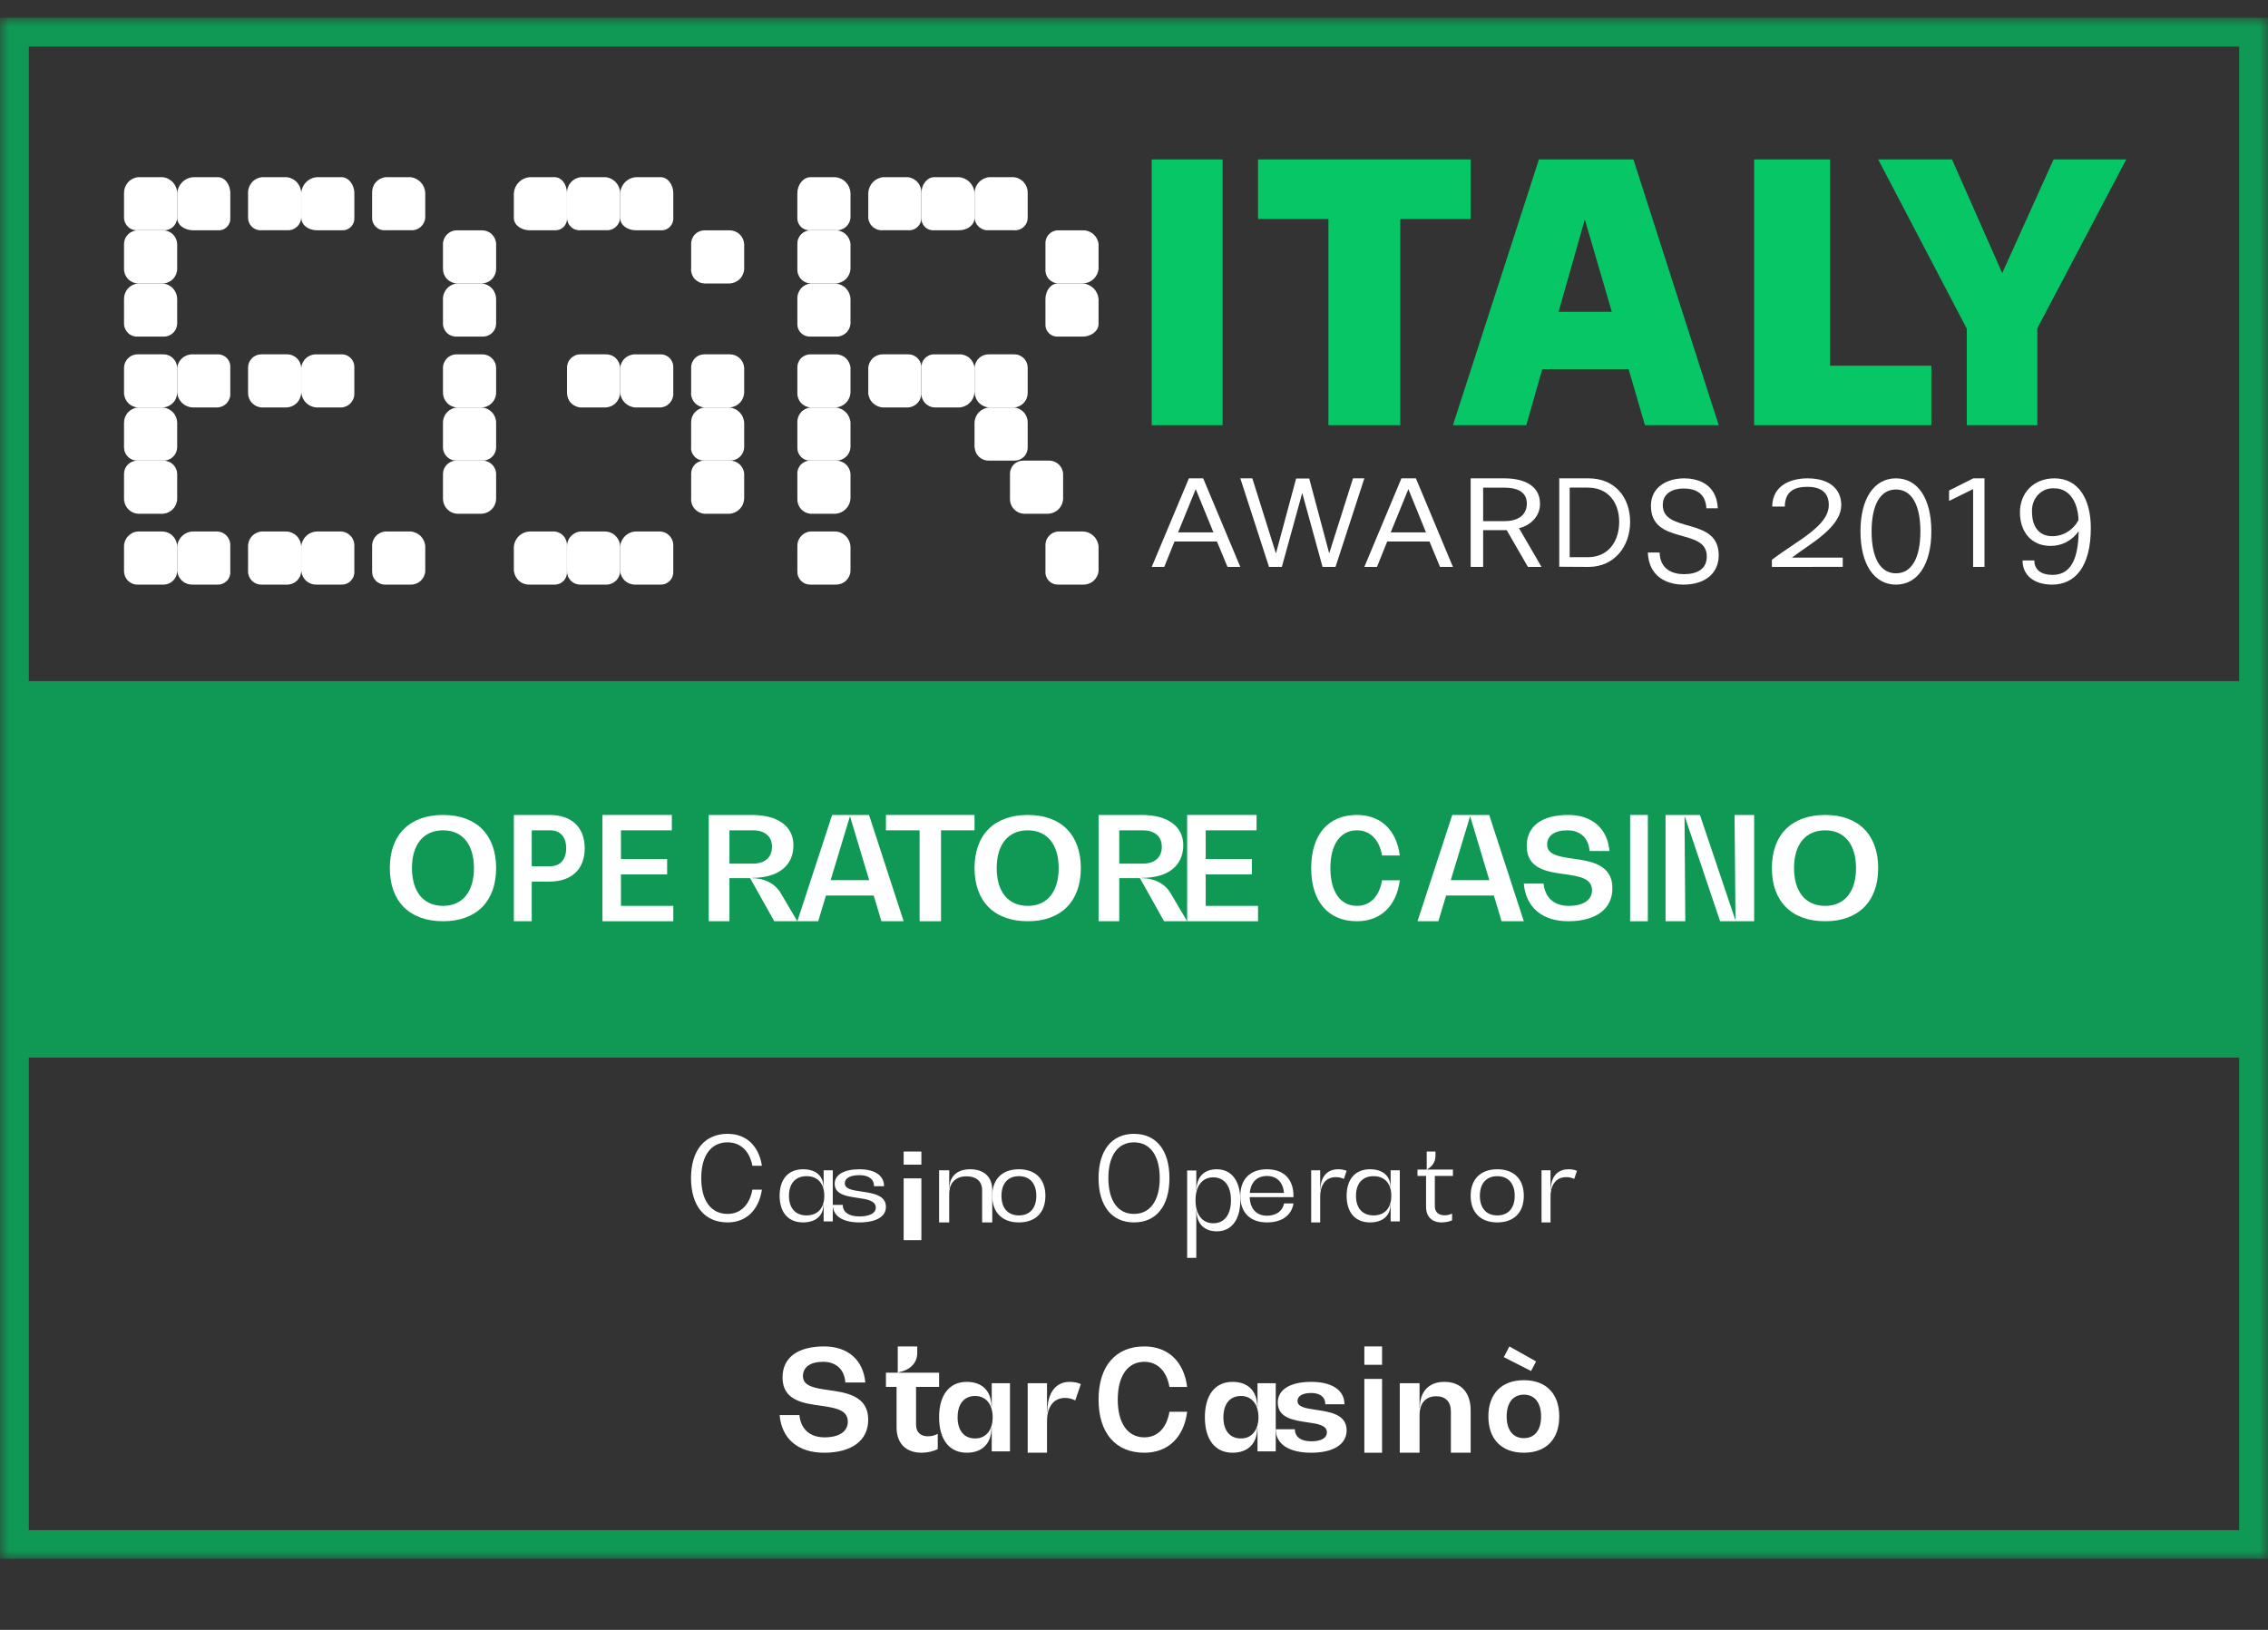 <svg width="128" height="92" viewBox="0 0 128 92" fill="none" xmlns="http://www.w3.org/2000/svg">
<rect x="0" y="0" width="128" height="92" fill="#333333" stroke="none"/>
<g clip-path="url(#clip0_1142_306)">
<g clip-path="url(#clip1_1142_306)">
<g clip-path="url(#clip2_1142_306)">
<mask id="mask0_1142_306" style="mask-type:luminance" maskUnits="userSpaceOnUse" x="0" y="1" width="128" height="87">
<path d="M128 1H0V88H128V1Z" fill="white"/>
</mask>
<g mask="url(#mask0_1142_306)">
<path d="M7 12.294C7.002 12.394 7.025 12.492 7.066 12.582C7.108 12.672 7.168 12.752 7.242 12.818C7.316 12.884 7.404 12.934 7.498 12.964C7.593 12.995 7.692 13.006 7.791 12.996H9.19C9.29 13.006 9.391 12.996 9.487 12.966C9.583 12.935 9.671 12.886 9.747 12.82C9.823 12.754 9.884 12.674 9.928 12.583C9.971 12.493 9.996 12.395 10 12.294V10.894C9.996 10.672 9.912 10.46 9.763 10.295C9.614 10.131 9.411 10.026 9.19 10H7.791C7.572 10.024 7.369 10.129 7.223 10.294C7.077 10.46 6.997 10.673 7 10.894V12.294Z" fill="white"/>
<path d="M7 15.182C6.999 15.395 7.081 15.599 7.229 15.752C7.377 15.905 7.579 15.994 7.791 16H9.19C9.405 15.994 9.608 15.905 9.759 15.753C9.91 15.601 9.996 15.396 10 15.182V13.778C9.994 13.568 9.906 13.369 9.755 13.223C9.603 13.078 9.401 12.998 9.19 13H7.791C7.688 12.999 7.586 13.018 7.49 13.056C7.394 13.095 7.307 13.152 7.233 13.225C7.16 13.297 7.101 13.383 7.061 13.478C7.021 13.573 7 13.675 7 13.778V15.182Z" fill="white"/>
<path d="M7 18.277C7.001 18.378 7.023 18.477 7.065 18.568C7.106 18.659 7.165 18.741 7.239 18.809C7.314 18.877 7.401 18.928 7.496 18.96C7.591 18.993 7.691 19.006 7.791 18.998H9.19C9.291 19.006 9.393 18.993 9.489 18.961C9.585 18.928 9.673 18.877 9.749 18.81C9.824 18.743 9.886 18.661 9.929 18.569C9.972 18.478 9.996 18.378 10 18.277V16.876C9.998 16.656 9.914 16.444 9.764 16.282C9.615 16.12 9.41 16.02 9.19 16H7.791C7.573 16.02 7.371 16.121 7.224 16.284C7.078 16.446 6.998 16.657 7 16.876V18.277Z" fill="white"/>
<path d="M7 22.168C6.999 22.381 7.081 22.587 7.228 22.742C7.376 22.898 7.577 22.99 7.791 23H9.19C9.406 22.99 9.61 22.898 9.76 22.744C9.911 22.589 9.996 22.383 10 22.168V20.769C9.998 20.665 9.975 20.563 9.934 20.468C9.892 20.373 9.831 20.287 9.756 20.216C9.681 20.144 9.592 20.088 9.495 20.051C9.398 20.014 9.294 19.997 9.19 20H7.791C7.689 19.997 7.587 20.015 7.491 20.052C7.396 20.089 7.309 20.145 7.235 20.215C7.162 20.286 7.103 20.372 7.062 20.465C7.022 20.559 7.001 20.66 7 20.762V22.162V22.168Z" fill="white"/>
<path d="M7 25.264C7.002 25.364 7.023 25.464 7.064 25.556C7.105 25.648 7.165 25.731 7.239 25.8C7.312 25.868 7.4 25.922 7.495 25.956C7.59 25.99 7.69 26.005 7.791 25.999H9.19C9.292 26.005 9.394 25.99 9.49 25.956C9.586 25.922 9.674 25.869 9.75 25.801C9.825 25.732 9.886 25.649 9.929 25.557C9.972 25.465 9.996 25.365 10 25.264V23.863C9.998 23.645 9.913 23.434 9.763 23.275C9.613 23.115 9.409 23.017 9.19 23H7.791C7.574 23.017 7.372 23.116 7.225 23.276C7.078 23.436 6.998 23.646 7 23.863V25.264Z" fill="white"/>
<path d="M10 12.296C10 12.732 10.457 12.998 10.891 12.998H12.288C12.382 13.006 12.477 12.993 12.567 12.961C12.656 12.929 12.737 12.878 12.805 12.811C12.873 12.744 12.925 12.663 12.958 12.574C12.992 12.485 13.005 12.39 12.998 12.296V10.894C12.998 10.458 12.724 10 12.288 10H10.891C10.661 10.02 10.445 10.121 10.282 10.284C10.119 10.448 10.019 10.664 10 10.894V12.296Z" fill="white"/>
<path d="M10 22.168C10.02 22.392 10.122 22.6 10.286 22.754C10.45 22.907 10.665 22.995 10.89 23H12.286C12.388 22.993 12.487 22.966 12.579 22.92C12.669 22.874 12.751 22.811 12.817 22.733C12.883 22.656 12.933 22.566 12.964 22.469C12.995 22.372 13.006 22.269 12.997 22.168V20.769C13.006 20.671 12.995 20.571 12.963 20.478C12.932 20.384 12.881 20.298 12.814 20.226C12.747 20.153 12.665 20.096 12.574 20.057C12.483 20.018 12.385 19.999 12.286 20.001H10.89C10.673 19.992 10.46 20.065 10.295 20.207C10.13 20.348 10.024 20.547 10 20.763V22.162V22.168Z" fill="white"/>
<path d="M14 12.294C14.001 12.393 14.022 12.49 14.062 12.58C14.102 12.67 14.16 12.75 14.233 12.816C14.306 12.882 14.392 12.932 14.485 12.963C14.579 12.994 14.678 13.006 14.775 12.996H16.173C16.274 13.006 16.375 12.996 16.472 12.966C16.569 12.936 16.658 12.886 16.735 12.821C16.813 12.755 16.876 12.675 16.921 12.585C16.967 12.494 16.994 12.396 17 12.294V10.894C16.996 10.669 16.909 10.454 16.757 10.29C16.604 10.125 16.396 10.022 16.173 10H14.775C14.558 10.025 14.357 10.131 14.214 10.296C14.071 10.462 13.994 10.675 14 10.894V12.294Z" fill="white"/>
<path d="M14 22.168C13.996 22.38 14.074 22.585 14.219 22.741C14.364 22.896 14.563 22.989 14.775 23H16.173C16.39 22.991 16.596 22.9 16.75 22.746C16.903 22.592 16.992 22.385 17 22.168V20.769C16.992 20.557 16.901 20.358 16.745 20.214C16.59 20.07 16.384 19.993 16.173 20H14.775C14.674 19.998 14.573 20.015 14.478 20.052C14.384 20.09 14.297 20.145 14.225 20.216C14.153 20.288 14.095 20.373 14.057 20.467C14.018 20.56 13.999 20.661 14 20.762V22.162V22.168Z" fill="white"/>
<path d="M17.006 12.295C17.006 12.731 17.444 12.997 17.876 12.997H19.269C19.365 13.006 19.461 12.995 19.552 12.963C19.643 12.932 19.726 12.881 19.795 12.814C19.864 12.748 19.918 12.667 19.953 12.577C19.989 12.487 20.004 12.391 19.999 12.295V10.894C19.999 10.458 19.695 10 19.272 10H17.87C17.642 10.021 17.43 10.122 17.27 10.286C17.111 10.45 17.015 10.666 17 10.894V12.295H17.006Z" fill="white"/>
<path d="M17.006 22.168C17.026 22.388 17.124 22.593 17.282 22.746C17.441 22.899 17.65 22.989 17.87 23H19.268C19.371 22.994 19.471 22.967 19.564 22.922C19.656 22.877 19.738 22.814 19.806 22.736C19.874 22.659 19.926 22.569 19.959 22.471C19.992 22.374 20.005 22.271 19.998 22.168V20.769C20.005 20.669 19.992 20.569 19.958 20.475C19.924 20.381 19.872 20.295 19.803 20.223C19.734 20.151 19.651 20.093 19.559 20.055C19.467 20.017 19.368 19.998 19.268 20.001H17.87C17.655 19.992 17.445 20.066 17.283 20.208C17.121 20.35 17.02 20.548 17 20.763V22.162L17.006 22.168Z" fill="white"/>
<path d="M21.001 12.294C20.999 12.392 21.018 12.488 21.056 12.578C21.095 12.668 21.151 12.748 21.223 12.814C21.294 12.88 21.378 12.931 21.471 12.962C21.563 12.993 21.661 13.005 21.758 12.996H23.155C23.257 13.006 23.36 12.996 23.457 12.967C23.555 12.937 23.646 12.888 23.725 12.823C23.804 12.757 23.869 12.677 23.916 12.586C23.963 12.495 23.992 12.396 24 12.294V10.894C23.991 10.668 23.901 10.453 23.746 10.288C23.59 10.124 23.38 10.021 23.155 10H21.758C21.542 10.025 21.343 10.132 21.203 10.298C21.062 10.464 20.99 10.677 21.001 10.894V12.294Z" fill="white"/>
<path d="M7 28.151C6.999 28.366 7.08 28.574 7.227 28.731C7.374 28.889 7.576 28.985 7.791 29H9.19C9.408 28.986 9.612 28.891 9.762 28.734C9.912 28.576 9.997 28.368 10 28.151V26.747C9.997 26.645 9.973 26.544 9.931 26.451C9.888 26.358 9.828 26.274 9.752 26.205C9.677 26.135 9.588 26.081 9.492 26.047C9.395 26.012 9.293 25.996 9.19 26.001H7.791C7.69 25.996 7.588 26.012 7.493 26.047C7.397 26.082 7.31 26.136 7.236 26.206C7.162 26.275 7.103 26.359 7.063 26.452C7.022 26.545 7.001 26.645 7 26.747V28.144V28.151Z" fill="white"/>
<path d="M7 32.246C7.001 32.348 7.022 32.448 7.062 32.542C7.103 32.635 7.162 32.72 7.236 32.79C7.31 32.86 7.397 32.915 7.492 32.951C7.588 32.987 7.689 33.004 7.791 32.999H9.19C9.293 33.004 9.396 32.987 9.492 32.951C9.589 32.916 9.677 32.861 9.752 32.791C9.828 32.721 9.888 32.637 9.931 32.543C9.973 32.45 9.997 32.348 10 32.246V30.845C9.997 30.628 9.912 30.42 9.762 30.263C9.612 30.106 9.407 30.012 9.19 30H7.791C7.576 30.012 7.374 30.107 7.226 30.265C7.079 30.422 6.998 30.63 7 30.845V32.246Z" fill="white"/>
<path d="M10 32.245C10.025 32.461 10.131 32.658 10.296 32.798C10.462 32.938 10.674 33.01 10.89 32.999H12.286C12.384 33.002 12.481 32.983 12.571 32.946C12.661 32.908 12.742 32.852 12.81 32.781C12.877 32.71 12.928 32.625 12.96 32.533C12.992 32.441 13.005 32.343 12.997 32.245V30.845C13.006 30.743 12.995 30.64 12.965 30.541C12.934 30.443 12.884 30.352 12.818 30.274C12.752 30.195 12.671 30.13 12.58 30.083C12.488 30.036 12.389 30.008 12.286 30H10.89C10.664 30.005 10.447 30.095 10.283 30.251C10.118 30.407 10.017 30.619 10 30.845V32.245Z" fill="white"/>
<path d="M14 32.246C13.999 32.347 14.019 32.447 14.058 32.54C14.097 32.633 14.154 32.718 14.227 32.788C14.299 32.859 14.385 32.914 14.479 32.95C14.574 32.986 14.674 33.003 14.775 32.999H16.173C16.383 33.008 16.587 32.934 16.742 32.793C16.897 32.652 16.99 32.455 17 32.246V30.845C16.994 30.626 16.906 30.417 16.752 30.26C16.599 30.104 16.392 30.011 16.173 30H14.775C14.562 30.013 14.362 30.109 14.217 30.266C14.073 30.424 13.995 30.631 14 30.845V32.246Z" fill="white"/>
<path d="M17.006 32.246C17.027 32.458 17.128 32.655 17.288 32.795C17.449 32.935 17.657 33.008 17.87 32.999H19.268C19.367 33.002 19.465 32.985 19.556 32.948C19.648 32.911 19.73 32.855 19.799 32.784C19.868 32.713 19.921 32.629 19.955 32.536C19.989 32.443 20.004 32.344 19.998 32.246V30.845C20.013 30.636 19.945 30.43 19.809 30.272C19.672 30.113 19.479 30.016 19.271 30H17.87C17.647 30.01 17.435 30.101 17.275 30.257C17.115 30.413 17.017 30.622 17 30.845V32.246H17.006Z" fill="white"/>
<path d="M21.001 32.245C20.998 32.346 21.015 32.445 21.052 32.538C21.089 32.631 21.145 32.715 21.216 32.786C21.287 32.857 21.372 32.912 21.465 32.949C21.558 32.985 21.657 33.003 21.757 32.999H23.155C23.366 33.009 23.573 32.936 23.731 32.795C23.889 32.654 23.986 32.457 24 32.245V30.845C23.99 30.624 23.897 30.415 23.741 30.259C23.585 30.103 23.376 30.01 23.155 30H21.757C21.546 30.014 21.348 30.11 21.207 30.268C21.066 30.426 20.991 30.633 21.001 30.845V32.245Z" fill="white"/>
<path d="M25 15.182C25.001 15.395 25.084 15.6 25.233 15.752C25.382 15.905 25.584 15.994 25.797 16H27.197C27.41 15.994 27.614 15.906 27.764 15.753C27.914 15.601 27.998 15.396 28 15.182V13.778C27.996 13.569 27.909 13.37 27.759 13.224C27.608 13.078 27.406 12.998 27.197 13H25.81C25.705 12.998 25.601 13.015 25.503 13.053C25.406 13.091 25.317 13.148 25.242 13.22C25.166 13.292 25.106 13.379 25.065 13.475C25.023 13.571 25.001 13.674 25 13.778V15.182Z" fill="white"/>
<path d="M25 18.277C25.002 18.378 25.025 18.477 25.067 18.568C25.109 18.66 25.169 18.742 25.243 18.809C25.318 18.877 25.406 18.928 25.501 18.961C25.596 18.993 25.697 19.006 25.797 18.998H27.197C27.297 19.006 27.398 18.993 27.494 18.961C27.59 18.928 27.678 18.877 27.753 18.809C27.828 18.742 27.889 18.66 27.931 18.569C27.974 18.477 27.997 18.378 28 18.277V16.876C27.999 16.656 27.917 16.445 27.768 16.283C27.619 16.121 27.416 16.02 27.197 16H25.81C25.589 16.017 25.383 16.117 25.233 16.279C25.082 16.442 24.999 16.655 25 16.876V18.277Z" fill="white"/>
<path d="M25 22.166C25.001 22.381 25.084 22.587 25.232 22.742C25.381 22.898 25.583 22.99 25.797 23H27.197C27.412 22.991 27.615 22.899 27.765 22.744C27.914 22.588 27.999 22.382 28 22.166V20.764C27.998 20.661 27.976 20.56 27.934 20.465C27.892 20.371 27.832 20.286 27.758 20.215C27.683 20.144 27.595 20.088 27.499 20.052C27.402 20.015 27.3 19.998 27.197 20.001H25.81C25.706 19.996 25.602 20.012 25.505 20.048C25.407 20.084 25.318 20.139 25.242 20.211C25.167 20.282 25.107 20.368 25.065 20.463C25.023 20.558 25.001 20.66 25 20.764V22.166Z" fill="white"/>
<path d="M25 25.264C25.002 25.365 25.025 25.464 25.067 25.556C25.108 25.648 25.168 25.731 25.242 25.8C25.317 25.869 25.404 25.922 25.5 25.956C25.595 25.99 25.696 26.004 25.797 25.999H27.197C27.298 26.005 27.4 25.991 27.496 25.957C27.591 25.923 27.68 25.87 27.754 25.801C27.829 25.733 27.89 25.65 27.932 25.557C27.974 25.465 27.997 25.365 28 25.264V23.863C28 23.645 27.917 23.434 27.768 23.274C27.619 23.114 27.415 23.016 27.197 23H25.81C25.59 23.013 25.383 23.11 25.233 23.271C25.082 23.431 24.999 23.643 25 23.863V25.264Z" fill="white"/>
<path d="M29 12.296C29 12.732 29.458 12.998 29.894 12.998H31.293C31.387 13.006 31.482 12.993 31.571 12.961C31.66 12.929 31.741 12.877 31.809 12.811C31.876 12.744 31.927 12.663 31.96 12.574C31.993 12.485 32.006 12.39 31.998 12.296V10.894C31.998 10.458 31.729 10 31.293 10H29.885C29.656 10.021 29.442 10.123 29.28 10.286C29.118 10.45 29.019 10.665 29 10.894V12.296Z" fill="white"/>
<path d="M32 12.294C32.001 12.393 32.022 12.491 32.062 12.581C32.102 12.671 32.161 12.751 32.234 12.818C32.308 12.884 32.394 12.934 32.488 12.964C32.582 12.995 32.681 13.006 32.779 12.996H34.178C34.279 13.006 34.38 12.996 34.477 12.966C34.573 12.936 34.662 12.886 34.739 12.821C34.816 12.755 34.879 12.675 34.923 12.584C34.968 12.494 34.994 12.395 35 12.294V10.894C34.996 10.671 34.91 10.456 34.759 10.291C34.607 10.127 34.401 10.023 34.178 10H32.779C32.561 10.024 32.36 10.13 32.215 10.295C32.071 10.461 31.994 10.675 32 10.894V12.294Z" fill="white"/>
<path d="M32 22.166C31.997 22.379 32.076 22.585 32.221 22.74C32.367 22.896 32.567 22.989 32.779 23H34.178C34.395 22.991 34.601 22.9 34.753 22.745C34.906 22.59 34.994 22.383 35 22.166V20.764C34.992 20.554 34.901 20.356 34.747 20.212C34.593 20.069 34.389 19.993 34.178 20H32.779C32.677 19.998 32.576 20.015 32.481 20.052C32.386 20.09 32.3 20.145 32.227 20.217C32.155 20.288 32.097 20.373 32.058 20.467C32.019 20.561 31.999 20.662 32 20.764V22.166Z" fill="white"/>
<path d="M35 12.295C35 12.732 35.441 12.997 35.877 12.997H37.277C37.372 13.006 37.468 12.994 37.558 12.962C37.648 12.93 37.73 12.879 37.798 12.812C37.867 12.745 37.92 12.665 37.955 12.576C37.989 12.486 38.005 12.391 37.999 12.295V10.894C37.999 10.458 37.713 10 37.277 10H35.877C35.648 10.02 35.434 10.121 35.274 10.285C35.113 10.449 35.016 10.665 35 10.894V12.295Z" fill="white"/>
<path d="M35 22.168C35.02 22.39 35.12 22.596 35.281 22.75C35.443 22.903 35.654 22.992 35.877 23H37.276C37.379 22.993 37.478 22.967 37.57 22.921C37.662 22.876 37.744 22.812 37.811 22.735C37.878 22.657 37.929 22.567 37.961 22.47C37.993 22.373 38.006 22.27 37.998 22.168V20.769C38.005 20.67 37.992 20.57 37.959 20.477C37.926 20.383 37.874 20.297 37.806 20.225C37.739 20.153 37.656 20.096 37.565 20.057C37.474 20.018 37.376 19.999 37.276 20.001H35.877C35.661 19.992 35.45 20.066 35.287 20.207C35.124 20.349 35.022 20.548 35 20.763V22.162V22.168Z" fill="white"/>
<path d="M39.001 15.182C38.997 15.286 39.014 15.389 39.05 15.487C39.086 15.584 39.141 15.673 39.212 15.749C39.283 15.825 39.368 15.886 39.462 15.93C39.557 15.973 39.659 15.996 39.763 16H41.156C41.374 15.997 41.583 15.911 41.74 15.759C41.897 15.607 41.99 15.4 42 15.182V13.778C41.987 13.565 41.893 13.366 41.737 13.221C41.581 13.076 41.375 12.997 41.162 13H39.769C39.667 13 39.567 13.02 39.473 13.059C39.379 13.098 39.294 13.155 39.223 13.228C39.152 13.301 39.097 13.387 39.059 13.481C39.022 13.576 39.004 13.677 39.007 13.778V15.182H39.001Z" fill="white"/>
<path d="M39 22.166C38.994 22.377 39.07 22.583 39.212 22.739C39.355 22.894 39.552 22.988 39.763 23H41.156C41.375 22.993 41.584 22.904 41.741 22.749C41.898 22.594 41.99 22.386 42 22.166V20.764C41.987 20.552 41.893 20.354 41.736 20.211C41.579 20.069 41.373 19.993 41.162 20H39.769C39.668 19.998 39.568 20.016 39.474 20.054C39.38 20.091 39.295 20.147 39.224 20.219C39.153 20.29 39.097 20.375 39.059 20.469C39.022 20.563 39.004 20.663 39.007 20.764V22.166H39Z" fill="white"/>
<path d="M39 25.263C38.998 25.362 39.017 25.461 39.055 25.553C39.093 25.645 39.15 25.728 39.221 25.797C39.293 25.866 39.378 25.919 39.471 25.954C39.564 25.988 39.663 26.003 39.762 25.998H41.156C41.259 26.006 41.363 25.992 41.462 25.959C41.561 25.927 41.652 25.874 41.73 25.806C41.809 25.738 41.873 25.655 41.919 25.561C41.966 25.468 41.993 25.367 42 25.263V23.863C41.988 23.642 41.897 23.433 41.743 23.274C41.589 23.116 41.382 23.018 41.162 23H39.768C39.555 23.018 39.356 23.118 39.214 23.279C39.072 23.439 38.998 23.649 39.006 23.863V25.263H39Z" fill="white"/>
<path d="M45 12.294C44.997 12.391 45.015 12.488 45.052 12.577C45.089 12.667 45.145 12.748 45.216 12.814C45.286 12.88 45.37 12.931 45.462 12.962C45.554 12.993 45.651 13.005 45.748 12.996H47.146C47.248 13.007 47.351 12.997 47.45 12.967C47.548 12.937 47.64 12.889 47.719 12.823C47.799 12.758 47.864 12.678 47.913 12.587C47.961 12.496 47.99 12.396 48 12.294V10.894C47.989 10.667 47.897 10.452 47.74 10.287C47.583 10.123 47.372 10.021 47.146 10H45.748C45.312 10 45 10.458 45 10.894V12.294Z" fill="white"/>
<path d="M45.001 15.182C44.996 15.285 45.011 15.388 45.046 15.485C45.081 15.582 45.134 15.671 45.204 15.747C45.273 15.823 45.357 15.885 45.451 15.928C45.544 15.972 45.646 15.996 45.748 16H47.146C47.365 15.996 47.574 15.909 47.733 15.758C47.891 15.606 47.986 15.401 48 15.182V13.778C47.984 13.564 47.887 13.364 47.728 13.219C47.569 13.074 47.361 12.996 47.146 13H45.748C45.648 13 45.548 13.02 45.455 13.06C45.363 13.099 45.279 13.157 45.209 13.23C45.139 13.303 45.085 13.389 45.049 13.483C45.013 13.577 44.997 13.678 45.001 13.778V15.182Z" fill="white"/>
<path d="M45.001 18.277C44.998 18.375 45.015 18.472 45.052 18.563C45.089 18.654 45.144 18.735 45.215 18.803C45.285 18.871 45.369 18.924 45.461 18.957C45.553 18.99 45.651 19.004 45.749 18.997H47.146C47.355 19.015 47.562 18.949 47.722 18.814C47.882 18.679 47.982 18.486 48 18.277V16.876C47.991 16.65 47.898 16.436 47.741 16.274C47.583 16.113 47.371 16.015 47.146 16H45.749C45.536 16.023 45.339 16.126 45.2 16.289C45.061 16.452 44.99 16.662 45.001 16.876V18.277Z" fill="white"/>
<path d="M45.001 22.166C44.991 22.376 45.064 22.581 45.204 22.737C45.344 22.893 45.539 22.987 45.748 23H47.146C47.366 22.992 47.576 22.902 47.734 22.748C47.892 22.594 47.986 22.387 48 22.166V20.764C47.984 20.551 47.886 20.352 47.727 20.209C47.568 20.067 47.359 19.992 47.146 20.001H45.748C45.648 19.998 45.549 20.017 45.456 20.055C45.364 20.093 45.279 20.149 45.21 20.22C45.139 20.292 45.085 20.377 45.049 20.471C45.013 20.564 44.997 20.664 45.001 20.764V22.166Z" fill="white"/>
<path d="M45.001 25.263C44.998 25.362 45.015 25.46 45.051 25.552C45.088 25.643 45.143 25.726 45.213 25.795C45.283 25.864 45.367 25.918 45.46 25.953C45.552 25.988 45.65 26.003 45.749 25.998H47.146C47.356 26.012 47.563 25.942 47.723 25.805C47.883 25.668 47.982 25.473 48 25.263V23.863C47.988 23.64 47.894 23.429 47.737 23.27C47.579 23.111 47.369 23.015 47.146 23H45.749C45.536 23.019 45.34 23.119 45.2 23.28C45.061 23.441 44.989 23.65 45.001 23.863V25.263Z" fill="white"/>
<path d="M49 12.294C49.008 12.396 49.037 12.495 49.084 12.586C49.131 12.677 49.196 12.757 49.275 12.823C49.353 12.888 49.444 12.937 49.542 12.967C49.64 12.996 49.743 13.006 49.844 12.996H51.243C51.34 13.005 51.438 12.993 51.53 12.962C51.622 12.931 51.706 12.88 51.778 12.814C51.849 12.748 51.906 12.668 51.944 12.578C51.982 12.488 52.001 12.392 51.999 12.294V10.894C52.01 10.677 51.938 10.464 51.797 10.298C51.657 10.132 51.459 10.025 51.243 10H49.847C49.622 10.021 49.413 10.124 49.257 10.288C49.102 10.453 49.012 10.668 49.003 10.894V12.294H49Z" fill="white"/>
<path d="M49 22.168C49.011 22.387 49.104 22.594 49.261 22.748C49.417 22.902 49.625 22.992 49.844 23H51.243C51.453 22.988 51.65 22.894 51.792 22.739C51.933 22.583 52.008 22.378 51.999 22.168V20.769C52.004 20.668 51.987 20.567 51.951 20.473C51.914 20.378 51.859 20.293 51.788 20.221C51.717 20.148 51.632 20.092 51.539 20.054C51.445 20.016 51.344 19.998 51.243 20H49.847C49.635 19.993 49.428 20.068 49.271 20.21C49.113 20.353 49.017 20.551 49.003 20.763V22.162L49 22.168Z" fill="white"/>
<path d="M52.001 12.295C51.996 12.391 52.011 12.487 52.046 12.576C52.082 12.666 52.136 12.747 52.205 12.813C52.274 12.88 52.357 12.931 52.447 12.963C52.538 12.994 52.635 13.006 52.73 12.997H54.127C54.564 12.997 55 12.732 55 12.295V10.894C54.986 10.665 54.889 10.449 54.73 10.285C54.569 10.121 54.356 10.02 54.127 10H52.73C52.294 10 52.001 10.458 52.001 10.894V12.295Z" fill="white"/>
<path d="M52.002 22.166C51.995 22.269 52.008 22.372 52.041 22.47C52.074 22.567 52.126 22.657 52.193 22.735C52.261 22.812 52.343 22.875 52.436 22.921C52.528 22.966 52.628 22.993 52.731 23H54.128C54.349 22.99 54.56 22.901 54.72 22.747C54.881 22.594 54.98 22.387 55 22.166V20.764C54.98 20.549 54.878 20.35 54.716 20.208C54.554 20.066 54.343 19.992 54.128 20.001H52.731C52.632 19.999 52.533 20.018 52.442 20.056C52.35 20.094 52.267 20.151 52.199 20.222C52.131 20.294 52.078 20.379 52.044 20.473C52.01 20.566 51.995 20.665 52.002 20.764V22.166Z" fill="white"/>
<path d="M55 12.294C55.006 12.396 55.033 12.494 55.079 12.585C55.124 12.675 55.187 12.755 55.264 12.821C55.342 12.886 55.431 12.936 55.528 12.966C55.624 12.996 55.726 13.006 55.827 12.996H57.224C57.322 13.006 57.421 12.994 57.515 12.963C57.608 12.932 57.694 12.882 57.767 12.816C57.84 12.75 57.898 12.67 57.938 12.58C57.978 12.49 57.999 12.393 58 12.294V10.894C58.006 10.675 57.93 10.461 57.787 10.296C57.643 10.13 57.442 10.024 57.224 10H55.827C55.603 10.022 55.396 10.125 55.243 10.29C55.091 10.454 55.004 10.669 55 10.894V12.294Z" fill="white"/>
<path d="M55.009 22.166C55.017 22.384 55.106 22.591 55.259 22.745C55.413 22.9 55.619 22.991 55.836 23H57.234C57.444 22.987 57.642 22.892 57.784 22.737C57.927 22.582 58.004 22.377 58 22.166V20.764C58.001 20.662 57.982 20.562 57.943 20.468C57.904 20.374 57.847 20.288 57.775 20.217C57.702 20.146 57.616 20.09 57.522 20.052C57.427 20.015 57.326 19.998 57.225 20H55.827C55.617 19.993 55.411 20.069 55.257 20.212C55.102 20.355 55.01 20.553 55 20.764V22.166H55.009Z" fill="white"/>
<path d="M55.009 25.264C55.015 25.366 55.041 25.466 55.086 25.559C55.131 25.652 55.193 25.734 55.27 25.803C55.347 25.871 55.436 25.923 55.533 25.957C55.631 25.991 55.733 26.005 55.836 25.999H57.234C57.333 26.003 57.432 25.987 57.525 25.952C57.617 25.916 57.702 25.863 57.773 25.794C57.845 25.726 57.902 25.643 57.941 25.552C57.98 25.461 58 25.363 58 25.264V23.863C58.006 23.648 57.929 23.438 57.785 23.277C57.64 23.116 57.44 23.017 57.225 23H55.827C55.606 23.015 55.399 23.112 55.246 23.272C55.093 23.431 55.006 23.642 55 23.863V25.264H55.009Z" fill="white"/>
<path d="M59.003 15.182C58.994 15.283 59.006 15.384 59.037 15.48C59.068 15.577 59.118 15.666 59.185 15.742C59.251 15.818 59.332 15.88 59.423 15.925C59.514 15.969 59.612 15.995 59.713 16H61.11C61.332 15.995 61.545 15.91 61.709 15.759C61.873 15.609 61.976 15.404 62 15.182V13.778C61.976 13.561 61.871 13.36 61.706 13.216C61.541 13.072 61.328 12.995 61.11 13H59.713C59.614 13.001 59.517 13.023 59.427 13.063C59.336 13.103 59.255 13.162 59.189 13.235C59.122 13.308 59.071 13.394 59.039 13.487C59.007 13.581 58.995 13.68 59.003 13.778V15.182Z" fill="white"/>
<path d="M59.002 18.278C58.995 18.374 59.008 18.47 59.041 18.56C59.074 18.65 59.126 18.732 59.194 18.8C59.261 18.869 59.342 18.922 59.431 18.956C59.521 18.99 59.617 19.005 59.712 18.999H61.109C61.546 18.999 62 18.715 62 18.278V16.877C61.98 16.648 61.88 16.434 61.716 16.274C61.553 16.113 61.338 16.016 61.109 16H59.712C59.279 16 59.002 16.443 59.002 16.877V18.278Z" fill="white"/>
<path d="M25 28.151C25 28.367 25.082 28.575 25.23 28.733C25.378 28.891 25.581 28.986 25.797 29H27.197C27.413 28.986 27.617 28.891 27.766 28.733C27.915 28.576 27.999 28.367 28 28.151V26.747C27.998 26.645 27.975 26.545 27.933 26.452C27.891 26.359 27.831 26.275 27.756 26.206C27.681 26.136 27.593 26.082 27.497 26.047C27.401 26.012 27.299 25.997 27.197 26.002H25.81C25.707 25.995 25.604 26.009 25.506 26.044C25.409 26.078 25.32 26.132 25.244 26.201C25.169 26.271 25.108 26.356 25.066 26.449C25.024 26.543 25.002 26.645 25 26.747V28.145V28.151Z" fill="white"/>
<path d="M39.001 28.151C38.993 28.363 39.068 28.57 39.21 28.729C39.352 28.887 39.55 28.984 39.763 29H41.156C41.377 28.989 41.586 28.896 41.742 28.738C41.898 28.581 41.99 28.372 42 28.151V26.747C41.987 26.538 41.891 26.342 41.734 26.202C41.577 26.062 41.372 25.99 41.162 26.001H39.769C39.669 25.997 39.569 26.013 39.476 26.049C39.382 26.085 39.297 26.139 39.226 26.209C39.155 26.279 39.098 26.363 39.06 26.455C39.023 26.548 39.005 26.647 39.007 26.747V28.145L39.001 28.151Z" fill="white"/>
<path d="M45.001 28.151C44.99 28.361 45.062 28.568 45.202 28.727C45.341 28.886 45.538 28.983 45.749 29H47.146C47.367 28.986 47.576 28.892 47.733 28.735C47.89 28.579 47.985 28.371 48 28.151V26.747C47.984 26.536 47.885 26.34 47.725 26.2C47.566 26.061 47.358 25.989 47.146 26.001H45.749C45.649 25.997 45.55 26.014 45.458 26.05C45.366 26.086 45.282 26.141 45.212 26.211C45.141 26.281 45.086 26.365 45.05 26.457C45.014 26.549 44.997 26.648 45.001 26.747V28.144V28.151Z" fill="white"/>
<path d="M29.009 32.245C29.035 32.461 29.141 32.658 29.307 32.798C29.472 32.938 29.684 33.01 29.9 32.999H31.294C31.391 33.002 31.487 32.983 31.577 32.946C31.667 32.908 31.747 32.852 31.814 32.781C31.88 32.709 31.931 32.625 31.962 32.533C31.994 32.44 32.005 32.343 31.996 32.245V30.845C32.006 30.743 31.996 30.64 31.966 30.542C31.936 30.445 31.887 30.354 31.821 30.275C31.756 30.196 31.676 30.131 31.585 30.084C31.494 30.037 31.395 30.008 31.294 30H29.891C29.666 30.009 29.451 30.099 29.287 30.254C29.123 30.41 29.021 30.62 29 30.845V32.245H29.009Z" fill="white"/>
<path d="M32 32.246C32 32.347 32.02 32.447 32.059 32.54C32.098 32.633 32.156 32.718 32.229 32.788C32.302 32.859 32.388 32.914 32.482 32.95C32.577 32.986 32.678 33.003 32.779 32.999H34.178C34.282 33.004 34.385 32.988 34.483 32.952C34.58 32.917 34.669 32.863 34.746 32.793C34.822 32.723 34.884 32.638 34.927 32.544C34.971 32.451 34.996 32.349 35 32.246V30.845C34.995 30.627 34.907 30.418 34.755 30.262C34.603 30.105 34.397 30.012 34.178 30H32.779C32.565 30.013 32.365 30.109 32.22 30.266C32.074 30.424 31.996 30.631 32 30.845V32.246Z" fill="white"/>
<path d="M35 32.245C35.022 32.459 35.126 32.657 35.289 32.797C35.452 32.937 35.662 33.01 35.876 32.999H37.276C37.374 33.002 37.472 32.984 37.563 32.947C37.654 32.909 37.736 32.853 37.803 32.782C37.871 32.712 37.924 32.627 37.957 32.535C37.99 32.442 38.004 32.343 37.998 32.245V30.845C38.006 30.742 37.994 30.638 37.962 30.54C37.93 30.442 37.879 30.351 37.812 30.272C37.745 30.194 37.663 30.129 37.571 30.082C37.479 30.036 37.379 30.008 37.276 30H35.876C35.652 30.008 35.439 30.099 35.278 30.255C35.116 30.411 35.017 30.621 35 30.845V32.245Z" fill="white"/>
<path d="M45.001 32.245C44.997 32.345 45.013 32.444 45.049 32.537C45.085 32.63 45.14 32.715 45.21 32.786C45.28 32.856 45.364 32.912 45.457 32.949C45.55 32.985 45.649 33.002 45.749 32.999H47.146C47.358 33.009 47.566 32.936 47.726 32.795C47.885 32.655 47.984 32.458 48 32.245V30.845C47.987 30.623 47.893 30.414 47.735 30.258C47.578 30.102 47.367 30.01 47.146 30H45.749C45.538 30.015 45.342 30.112 45.202 30.27C45.062 30.428 44.99 30.634 45.001 30.845V32.245Z" fill="white"/>
<path d="M59.003 32.245C58.995 32.343 59.008 32.441 59.041 32.533C59.073 32.625 59.124 32.709 59.191 32.78C59.258 32.851 59.339 32.907 59.429 32.945C59.519 32.983 59.616 33.001 59.714 32.999H61.11C61.326 33.01 61.538 32.938 61.703 32.798C61.869 32.658 61.975 32.461 62 32.245V30.845C61.983 30.619 61.882 30.407 61.718 30.251C61.553 30.095 61.336 30.005 61.11 30H59.714C59.611 30.008 59.512 30.037 59.42 30.084C59.329 30.131 59.248 30.196 59.182 30.274C59.116 30.353 59.066 30.444 59.036 30.542C59.005 30.64 58.994 30.743 59.003 30.845V32.245Z" fill="white"/>
<path d="M57 28.151C56.994 28.362 57.069 28.567 57.211 28.725C57.352 28.883 57.549 28.981 57.761 29H59.166C59.386 28.987 59.594 28.893 59.749 28.736C59.903 28.579 59.993 28.37 60 28.151V26.747C59.989 26.538 59.895 26.342 59.738 26.203C59.582 26.063 59.376 25.99 59.166 26.001H57.761C57.661 25.999 57.562 26.016 57.469 26.053C57.376 26.089 57.292 26.144 57.221 26.213C57.15 26.283 57.094 26.366 57.056 26.458C57.018 26.549 56.999 26.648 57 26.747V28.145V28.151Z" fill="white"/>
<path d="M69.277 32L68.682 30.567H66.285L65.707 32H65L67.099 27H67.904L70 32H69.277ZM67.484 27.608L66.487 30.051H68.483L67.484 27.608Z" fill="white"/>
<path d="M74.641 32L73.495 27.825L72.344 32H71.62L70 27H70.678L72.011 31.242L73.15 27.008H73.889L75.017 31.234L76.36 27H77L75.373 32H74.641Z" fill="white"/>
<path d="M81.271 32L80.677 30.567H78.29L77.713 32H77L79.093 27H79.91L82 32H81.271ZM79.485 27.608L78.489 30.051H80.478L79.485 27.608Z" fill="white"/>
<path d="M86.232 32L85.034 29.924H83.705V32H83V27H84.899C86.128 27 86.914 27.488 86.914 28.425C86.922 28.741 86.81 29.049 86.594 29.301C86.379 29.553 86.074 29.733 85.728 29.812L87 32H86.232ZM84.916 29.415C85.671 29.415 86.171 29.076 86.171 28.425C86.171 27.832 85.731 27.524 84.891 27.524H83.705V29.415H84.916Z" fill="white"/>
<path d="M88 31.99V27H89.648C91.119 27 92 28.046 92 29.461C92 30.829 91.119 32 89.648 32L88 31.99ZM89.621 31.451C90.772 31.451 91.382 30.552 91.382 29.461C91.382 28.369 90.765 27.523 89.614 27.523H88.589V31.451H89.621Z" fill="white"/>
<path d="M96.304 28.689C96.25 27.73 95.549 27.574 95.011 27.574C94.427 27.574 93.843 27.825 93.843 28.505C93.843 30.135 97 29.132 97 31.344C97 32.302 96.304 33 94.995 33C94.459 33 93.072 32.817 93 31.187H93.664C93.694 32.122 94.365 32.409 95.043 32.409C95.76 32.409 96.328 32.136 96.328 31.406C96.328 29.75 93.174 30.797 93.174 28.549C93.174 27.461 94.127 27 95.048 27C95.672 27 96.877 27.216 96.949 28.689H96.304Z" fill="white"/>
<path d="M100 32V31.601C101.381 30.531 103.212 29.711 103.212 28.507C103.212 27.87 102.852 27.479 101.998 27.479C101.416 27.479 100.738 27.634 100.73 28.595H100.017C100.035 27.293 101.227 27 102.006 27C103.288 27 103.916 27.634 103.916 28.505C103.916 29.788 102.098 30.726 101.131 31.474H104V31.997L100 32Z" fill="white"/>
<path d="M105 29.996C105 28.133 105.774 27 107.004 27C108.233 27 109 28.133 109 29.996C109 31.859 108.22 33 107.004 33C105.787 33 105 31.867 105 29.996ZM108.382 29.996C108.382 28.517 107.902 27.63 107.004 27.63C106.106 27.63 105.628 28.517 105.628 29.996C105.628 31.474 106.108 32.361 107.004 32.361C107.899 32.361 108.382 31.474 108.382 29.996Z" fill="white"/>
<path d="M111.357 32V27.608L110 28.275V27.689L111.365 27H112V32H111.357Z" fill="white"/>
<path d="M114.813 31.634C114.813 32.172 115.206 32.45 115.837 32.45C116.747 32.45 117.296 31.755 117.312 29.987C117.129 30.247 116.89 30.458 116.615 30.602C116.341 30.745 116.038 30.818 115.731 30.815C114.618 30.815 114 29.996 114 28.916C114 27.837 114.763 27 115.949 27C117.309 27 118 28.183 118 29.803C118 32.015 117.09 33 115.817 33C114.866 33 114.148 32.53 114.148 31.634H114.813ZM115.952 27.565C115.782 27.55 115.612 27.575 115.453 27.637C115.294 27.698 115.149 27.796 115.029 27.922C114.908 28.049 114.815 28.202 114.755 28.37C114.696 28.539 114.67 28.719 114.682 28.898C114.682 29.691 115.05 30.265 115.82 30.265C116.121 30.268 116.418 30.186 116.678 30.027C116.939 29.868 117.155 29.638 117.304 29.36C117.287 28.437 116.845 27.565 115.952 27.565Z" fill="white"/>
<path d="M65 24V9H69V24H65Z" fill="#06C666"/>
<path d="M74.973 24V12.361H71V9H83V12.361H79.029V24H74.973Z" fill="#06C666"/>
<path d="M92.836 24L91.916 20.838H87.042L86.14 24H82L86.852 9H92.187L97 24H92.836ZM89.447 12.372L87.963 17.599H90.966L89.439 12.372H89.447Z" fill="#06C666"/>
<path d="M99 24V9H103.283V20.642H109V24H99Z" fill="#06C666"/>
<path d="M111 24V18.554L106 9H110.168L113.001 15.415L115.898 9H120L114.982 18.532V24H111Z" fill="#06C666"/>
<path d="M83 48.133C83 48.024 82.916 48 82.816 48C81.688 48 79.427 49.597 78 51C79.132 50.809 80.601 50.053 81.576 49.439C82.606 48.792 83 48.276 83 48.133Z" fill="#006633"/>
<path d="M0 1V44.5V88H128V1H0ZM126.372 86.37H1.627V59.697H126.372V86.361V86.37ZM126.372 38.444H1.627V2.63H126.372V38.444Z" fill="#0F9954"/>
<path d="M46.508 82C48.079 82 49 81.305 49 80.137C49 78.787 47.775 78.605 46.747 78.463C45.99 78.353 45.316 78.25 45.316 77.674C45.316 77.168 45.735 76.868 46.451 76.868C47.191 76.868 47.66 77.303 47.709 78.037H48.836C48.72 76.758 47.849 76 46.508 76C45.036 76 44.164 76.616 44.164 77.753C44.164 79.047 45.324 79.213 46.327 79.347C47.125 79.466 47.849 79.568 47.849 80.247C47.849 80.8 47.364 81.132 46.533 81.132C45.711 81.132 45.192 80.666 45.118 79.876H44C44.115 81.218 45.044 82 46.508 82Z" fill="white"/>
<path d="M53 77.482H50.7V77.465C51.367 77.332 51.767 76.935 51.767 76.371V76H50.667V77.482H50V78.285H50.6V80.571C50.6 81.471 51.125 82 52.017 82C52.333 82 52.675 81.921 52.925 81.797V80.932C52.775 81.021 52.567 81.073 52.367 81.073C51.95 81.073 51.7 80.835 51.7 80.421V78.285H53V77.482Z" fill="white"/>
<path d="M55.971 79.395H55.955C55.955 78.521 55.433 78 54.559 78C53.577 78 53 78.743 53 80C53 81.257 53.577 82 54.559 82C55.433 82 55.955 81.479 55.955 80.598H55.971V81.923H57V78.077H55.971V79.395ZM55.035 81.195C54.411 81.195 54.045 80.751 54.045 80C54.045 79.249 54.411 78.797 55.035 78.797C55.659 78.797 56.025 79.287 56.025 80C56.025 80.705 55.659 81.195 55.035 81.195Z" fill="white"/>
<path d="M60.364 78C59.579 78 59.108 78.625 59.108 79.695H59.091V78.078H58V82H59.091V80.227C59.091 79.398 59.471 78.906 60.108 78.906C60.314 78.906 60.521 78.961 60.686 79.047L61 78.125C60.835 78.047 60.603 78 60.364 78Z" fill="white"/>
<path d="M64.583 82C65.924 82 66.818 81.132 67 79.687H66C65.848 80.595 65.333 81.132 64.583 81.132C63.644 81.132 63.083 80.334 63.083 79C63.083 77.666 63.644 76.868 64.583 76.868C65.326 76.868 65.848 77.397 66 78.289H67C66.818 76.853 65.924 76 64.583 76C62.962 76 62 77.113 62 79C62 80.887 62.962 82 64.583 82Z" fill="white"/>
<path d="M70.971 79.395H70.955C70.955 78.521 70.433 78 69.559 78C68.577 78 68 78.743 68 80C68 81.257 68.577 82 69.559 82C70.433 82 70.955 81.479 70.955 80.598H70.971V81.923H72V78.077H70.971V79.395ZM70.035 81.195C69.411 81.195 69.045 80.751 69.045 80C69.045 79.249 69.411 78.797 70.035 78.797C70.659 78.797 71.025 79.287 71.025 80C71.025 80.705 70.659 81.195 70.035 81.195Z" fill="white"/>
<path d="M74 82C75.254 82 76 81.525 76 80.736C76 79.831 75.053 79.694 74.272 79.579C73.71 79.494 73.228 79.425 73.228 79.081C73.228 78.797 73.517 78.628 74 78.628C74.509 78.628 74.798 78.858 74.798 79.264H75.877C75.877 78.467 75.175 78 74 78C72.816 78 72.114 78.437 72.114 79.165C72.114 80.046 73.026 80.176 73.79 80.284C74.368 80.368 74.886 80.444 74.886 80.85C74.886 81.172 74.561 81.356 74 81.356C73.421 81.356 73.079 81.103 73.079 80.674H72C72 81.51 72.737 82 74 82Z" fill="white"/>
<path d="M78 77.037V76H77V77.037H78ZM78 82V77.834H77V82H78Z" fill="white"/>
<path d="M81.512 78C80.649 78 80.133 78.539 80.133 79.453H80.116V78.078H79V82H80.116V79.875C80.116 79.211 80.463 78.812 81.055 78.812C81.579 78.812 81.884 79.125 81.884 79.656V82H83V79.609C83 78.594 82.45 78 81.512 78Z" fill="white"/>
<path d="M86.692 76.847L85.185 76L84.872 76.604L86.409 77.388L86.692 76.847ZM86.004 82C87.258 82 88 81.239 88 79.953C88 78.667 87.258 77.906 86.004 77.906C84.749 77.906 84 78.667 84 79.953C84 81.239 84.749 82 86.004 82ZM86.004 81.177C85.392 81.177 85.032 80.722 85.032 79.953C85.032 79.184 85.392 78.722 86.004 78.722C86.616 78.722 86.975 79.184 86.975 79.953C86.975 80.722 86.616 81.177 86.004 81.177Z" fill="white"/>
<path d="M41.065 69C42.107 69 42.825 68.309 43 67.151H42.463C42.307 68.013 41.79 68.52 41.065 68.52C40.126 68.52 39.576 67.77 39.576 66.5C39.576 65.23 40.126 64.48 41.065 64.48C41.783 64.48 42.307 64.967 42.463 65.803H43C42.825 64.671 42.113 64 41.065 64C39.77 64 39 64.928 39 66.5C39 68.072 39.77 69 41.065 69Z" fill="white"/>
<path d="M46.484 67.002H46.472C46.472 66.373 46.038 66 45.321 66C44.49 66 44 66.559 44 67.497C44 68.441 44.49 69 45.321 69C46.038 69 46.472 68.621 46.472 67.992H46.484V68.942H47V66.058H46.484V67.002ZM45.522 68.604C44.893 68.604 44.528 68.196 44.528 67.497C44.528 66.804 44.893 66.39 45.522 66.39C46.157 66.39 46.522 66.816 46.522 67.497C46.522 68.179 46.157 68.604 45.522 68.604Z" fill="white"/>
<path d="M48.5 69C49.443 69 50 68.674 50 68.126C50 67.462 49.264 67.352 48.629 67.258C48.129 67.188 47.678 67.118 47.678 66.792C47.678 66.501 47.986 66.332 48.5 66.332C49.029 66.332 49.328 66.559 49.328 66.955H49.893C49.893 66.35 49.371 66 48.5 66C47.629 66 47.107 66.314 47.107 66.821C47.107 67.427 47.786 67.526 48.4 67.614C48.928 67.695 49.428 67.765 49.428 68.167C49.428 68.476 49.086 68.662 48.5 68.662C47.907 68.662 47.564 68.423 47.564 68.01H47C47 68.633 47.557 69 48.5 69Z" fill="white"/>
<path d="M52 65.739V65H51V65.739H52ZM52 70V66.514H51V70H52Z" fill="white"/>
<path d="M54.754 66C54.023 66 53.585 66.398 53.585 67.069H53.571V66.059H53V69H53.571V67.39C53.571 66.766 53.933 66.398 54.552 66.398C55.109 66.398 55.429 66.689 55.429 67.182V69H56V67.17C56 66.434 55.541 66 54.754 66Z" fill="white"/>
<path d="M57.503 69C58.443 69 59 68.441 59 67.497C59 66.559 58.443 66 57.503 66C56.563 66 56 66.559 56 67.497C56 68.441 56.563 69 57.503 69ZM57.503 68.604C56.885 68.604 56.52 68.196 56.52 67.497C56.52 66.804 56.885 66.39 57.503 66.39C58.122 66.39 58.487 66.804 58.487 67.497C58.487 68.196 58.122 68.604 57.503 68.604Z" fill="white"/>
<path d="M64 69C65.259 69 66 68.072 66 66.5C66 64.928 65.259 64 64 64C62.748 64 62 64.928 62 66.5C62 68.072 62.748 69 64 69ZM64 68.52C63.084 68.52 62.554 67.77 62.554 66.5C62.554 65.23 63.084 64.48 64 64.48C64.91 64.48 65.452 65.23 65.452 66.5C65.452 67.77 64.91 68.52 64 68.52Z" fill="white"/>
<path d="M68.673 66C67.956 66 67.528 66.435 67.528 67.17H67.516V66.068H67V71H67.516V68.326H67.528C67.528 69.061 67.956 69.503 68.673 69.503C69.503 69.503 70 68.85 70 67.748C70 66.653 69.503 66 68.673 66ZM68.472 69.048C67.843 69.048 67.472 68.544 67.472 67.748C67.472 66.952 67.843 66.456 68.472 66.456C69.101 66.456 69.472 66.939 69.472 67.748C69.472 68.565 69.101 69.048 68.472 69.048Z" fill="white"/>
<path d="M73 67.503C73 66.553 72.444 66 71.503 66C70.562 66 70 66.553 70 67.503C70 68.447 70.562 69 71.503 69C72.34 69 72.895 68.604 73 67.928H72.471C72.386 68.359 72.026 68.621 71.503 68.621C70.915 68.621 70.556 68.237 70.529 67.573H73V67.503ZM71.503 66.379C72.059 66.379 72.412 66.728 72.464 67.334H70.536C70.588 66.728 70.948 66.379 71.503 66.379Z" fill="white"/>
<path d="M75.523 66C74.892 66 74.52 66.434 74.52 67.176H74.508V66.059H74V69H74.508V67.556C74.508 66.855 74.836 66.445 75.393 66.445C75.561 66.445 75.728 66.481 75.845 66.546L76 66.089C75.876 66.03 75.703 66 75.523 66Z" fill="white"/>
<path d="M78.484 67.002H78.472C78.472 66.373 78.038 66 77.321 66C76.49 66 76 66.559 76 67.497C76 68.441 76.49 69 77.321 69C78.038 69 78.472 68.621 78.472 67.992H78.484V68.942H79V66.058H78.484V67.002ZM77.522 68.604C76.893 68.604 76.528 68.196 76.528 67.497C76.528 66.804 76.893 66.39 77.522 66.39C78.157 66.39 78.522 66.816 78.522 67.497C78.522 68.179 78.157 68.604 77.522 68.604Z" fill="white"/>
<path d="M82 66.016H80.544V66.004C80.834 65.851 81.015 65.573 81.015 65.248V65H80.52V66.016H80V66.377H80.483V68.114C80.483 68.675 80.81 69 81.366 69C81.577 69 81.794 68.953 81.952 68.882V68.504C81.831 68.563 81.674 68.598 81.523 68.598C81.178 68.598 80.979 68.409 80.979 68.084V66.377H82V66.016Z" fill="white"/>
<path d="M84.503 69C85.443 69 86 68.441 86 67.497C86 66.559 85.443 66 84.503 66C83.563 66 83 66.559 83 67.497C83 68.441 83.563 69 84.503 69ZM84.503 68.604C83.885 68.604 83.52 68.196 83.52 67.497C83.52 66.804 83.885 66.39 84.503 66.39C85.122 66.39 85.487 66.804 85.487 67.497C85.487 68.196 85.122 68.604 84.503 68.604Z" fill="white"/>
<path d="M88.523 66C87.892 66 87.52 66.434 87.52 67.176H87.508V66.059H87V69H87.508V67.556C87.508 66.855 87.836 66.445 88.393 66.445C88.56 66.445 88.728 66.481 88.845 66.546L89 66.089C88.876 66.03 88.703 66 88.523 66Z" fill="white"/>
<path d="M25.009 52C26.88 52 28 50.887 28 49C28 47.113 26.88 46 25.009 46C23.119 46 22 47.113 22 49C22 50.887 23.119 52 25.009 52ZM25.009 51.132C23.898 51.132 23.251 50.334 23.251 49C23.251 47.666 23.898 46.868 25.009 46.868C26.102 46.868 26.749 47.666 26.749 49C26.749 50.334 26.102 51.132 25.009 51.132Z" fill="white"/>
<path d="M29 46V52H30.009V49.762H31.004C32.261 49.762 33 49.065 33 47.881C33 46.697 32.261 46 31.011 46H29ZM30.009 48.895V46.868H31.055C31.625 46.868 31.954 47.249 31.954 47.881C31.954 48.514 31.618 48.895 31.055 48.895H30.009Z" fill="white"/>
<path d="M35.045 49.357H37.651V48.489H35.045V46.868H37.917V46H34V52H38V51.132H35.045V49.357Z" fill="white"/>
<path d="M44.061 50.411C43.748 49.876 43.139 49.568 42.453 49.568V49.551C43.917 49.551 44.78 48.87 44.78 47.711C44.78 46.641 43.9 46 42.428 46H40V52H41.168V49.568H42.335L43.697 52H45L44.061 50.411ZM41.168 46.868H42.487C43.173 46.868 43.57 47.216 43.57 47.792C43.57 48.392 43.173 48.749 42.487 48.749H41.168V46.868Z" fill="white"/>
<path d="M51 52L49.045 46H46.963L45 52H46.178L46.613 50.549H49.31L49.745 52H51ZM47.962 46.097H47.979L49.054 49.681H46.878L47.962 46.097Z" fill="white"/>
<path d="M50 46V46.868H51.9V52H53.108V46.868H55V46H50Z" fill="white"/>
<path d="M58.009 52C59.88 52 61 50.887 61 49C61 47.113 59.88 46 58.009 46C56.12 46 55 47.113 55 49C55 50.887 56.12 52 58.009 52ZM58.009 51.132C56.898 51.132 56.251 50.334 56.251 49C56.251 47.666 56.898 46.868 58.009 46.868C59.102 46.868 59.749 47.666 59.749 49C59.749 50.334 59.102 51.132 58.009 51.132Z" fill="white"/>
<path d="M66.061 50.411C65.748 49.876 65.139 49.568 64.453 49.568V49.551C65.917 49.551 66.78 48.87 66.78 47.711C66.78 46.641 65.9 46 64.428 46H62V52H63.167V49.568H64.335L65.697 52H67L66.061 50.411ZM63.167 46.868H64.487C65.172 46.868 65.57 47.216 65.57 47.792C65.57 48.392 65.172 48.749 64.487 48.749H63.167V46.868Z" fill="white"/>
<path d="M68.046 49.357H70.651V48.489H68.046V46.868H70.917V46H67V52H71V51.132H68.046V49.357Z" fill="white"/>
<path d="M76.583 52C77.924 52 78.818 51.132 79 49.687H78C77.848 50.595 77.333 51.132 76.583 51.132C75.644 51.132 75.083 50.334 75.083 49C75.083 47.666 75.644 46.868 76.583 46.868C77.326 46.868 77.848 47.397 78 48.289H79C78.818 46.853 77.924 46 76.583 46C74.962 46 74 47.113 74 49C74 50.887 74.962 52 76.583 52Z" fill="white"/>
<path d="M86 52L84.046 46H81.963L80 52H81.178L81.613 50.549H84.31L84.745 52H86ZM82.962 46.097H82.979L84.054 49.681H81.878L82.962 46.097Z" fill="white"/>
<path d="M88.508 52C90.079 52 91 51.305 91 50.137C91 48.787 89.775 48.605 88.747 48.463C87.99 48.353 87.316 48.25 87.316 47.674C87.316 47.168 87.735 46.868 88.451 46.868C89.191 46.868 89.659 47.303 89.709 48.037H90.835C90.72 46.758 89.849 46 88.508 46C87.036 46 86.164 46.616 86.164 47.753C86.164 49.047 87.324 49.213 88.327 49.347C89.125 49.466 89.849 49.569 89.849 50.247C89.849 50.8 89.364 51.132 88.533 51.132C87.71 51.132 87.192 50.666 87.118 49.876H86C86.115 51.218 87.044 52 88.508 52Z" fill="white"/>
<path d="M93 52V46H92V52H93Z" fill="white"/>
<path d="M97.946 51.903H97.929L95.939 46H94V52H95.113L95.071 46.097H95.088L97.078 52H99V46H97.895L97.946 51.903Z" fill="white"/>
<path d="M103.009 52C104.88 52 106 50.887 106 49C106 47.113 104.88 46 103.009 46C101.119 46 100 47.113 100 49C100 50.887 101.119 52 103.009 52ZM103.009 51.132C101.898 51.132 101.251 50.334 101.251 49C101.251 47.666 101.898 46.868 103.009 46.868C104.102 46.868 104.749 47.666 104.749 49C104.749 50.334 104.102 51.132 103.009 51.132Z" fill="white"/>
</g>
</g>
</g>
</g>
<defs>
<clipPath id="clip0_1142_306">
<rect width="128" height="88" fill="white"/>
</clipPath>
<clipPath id="clip1_1142_306">
<rect width="128" height="88" fill="white"/>
</clipPath>
<clipPath id="clip2_1142_306">
<rect width="128" height="88" fill="white"/>
</clipPath>
</defs>
</svg>
